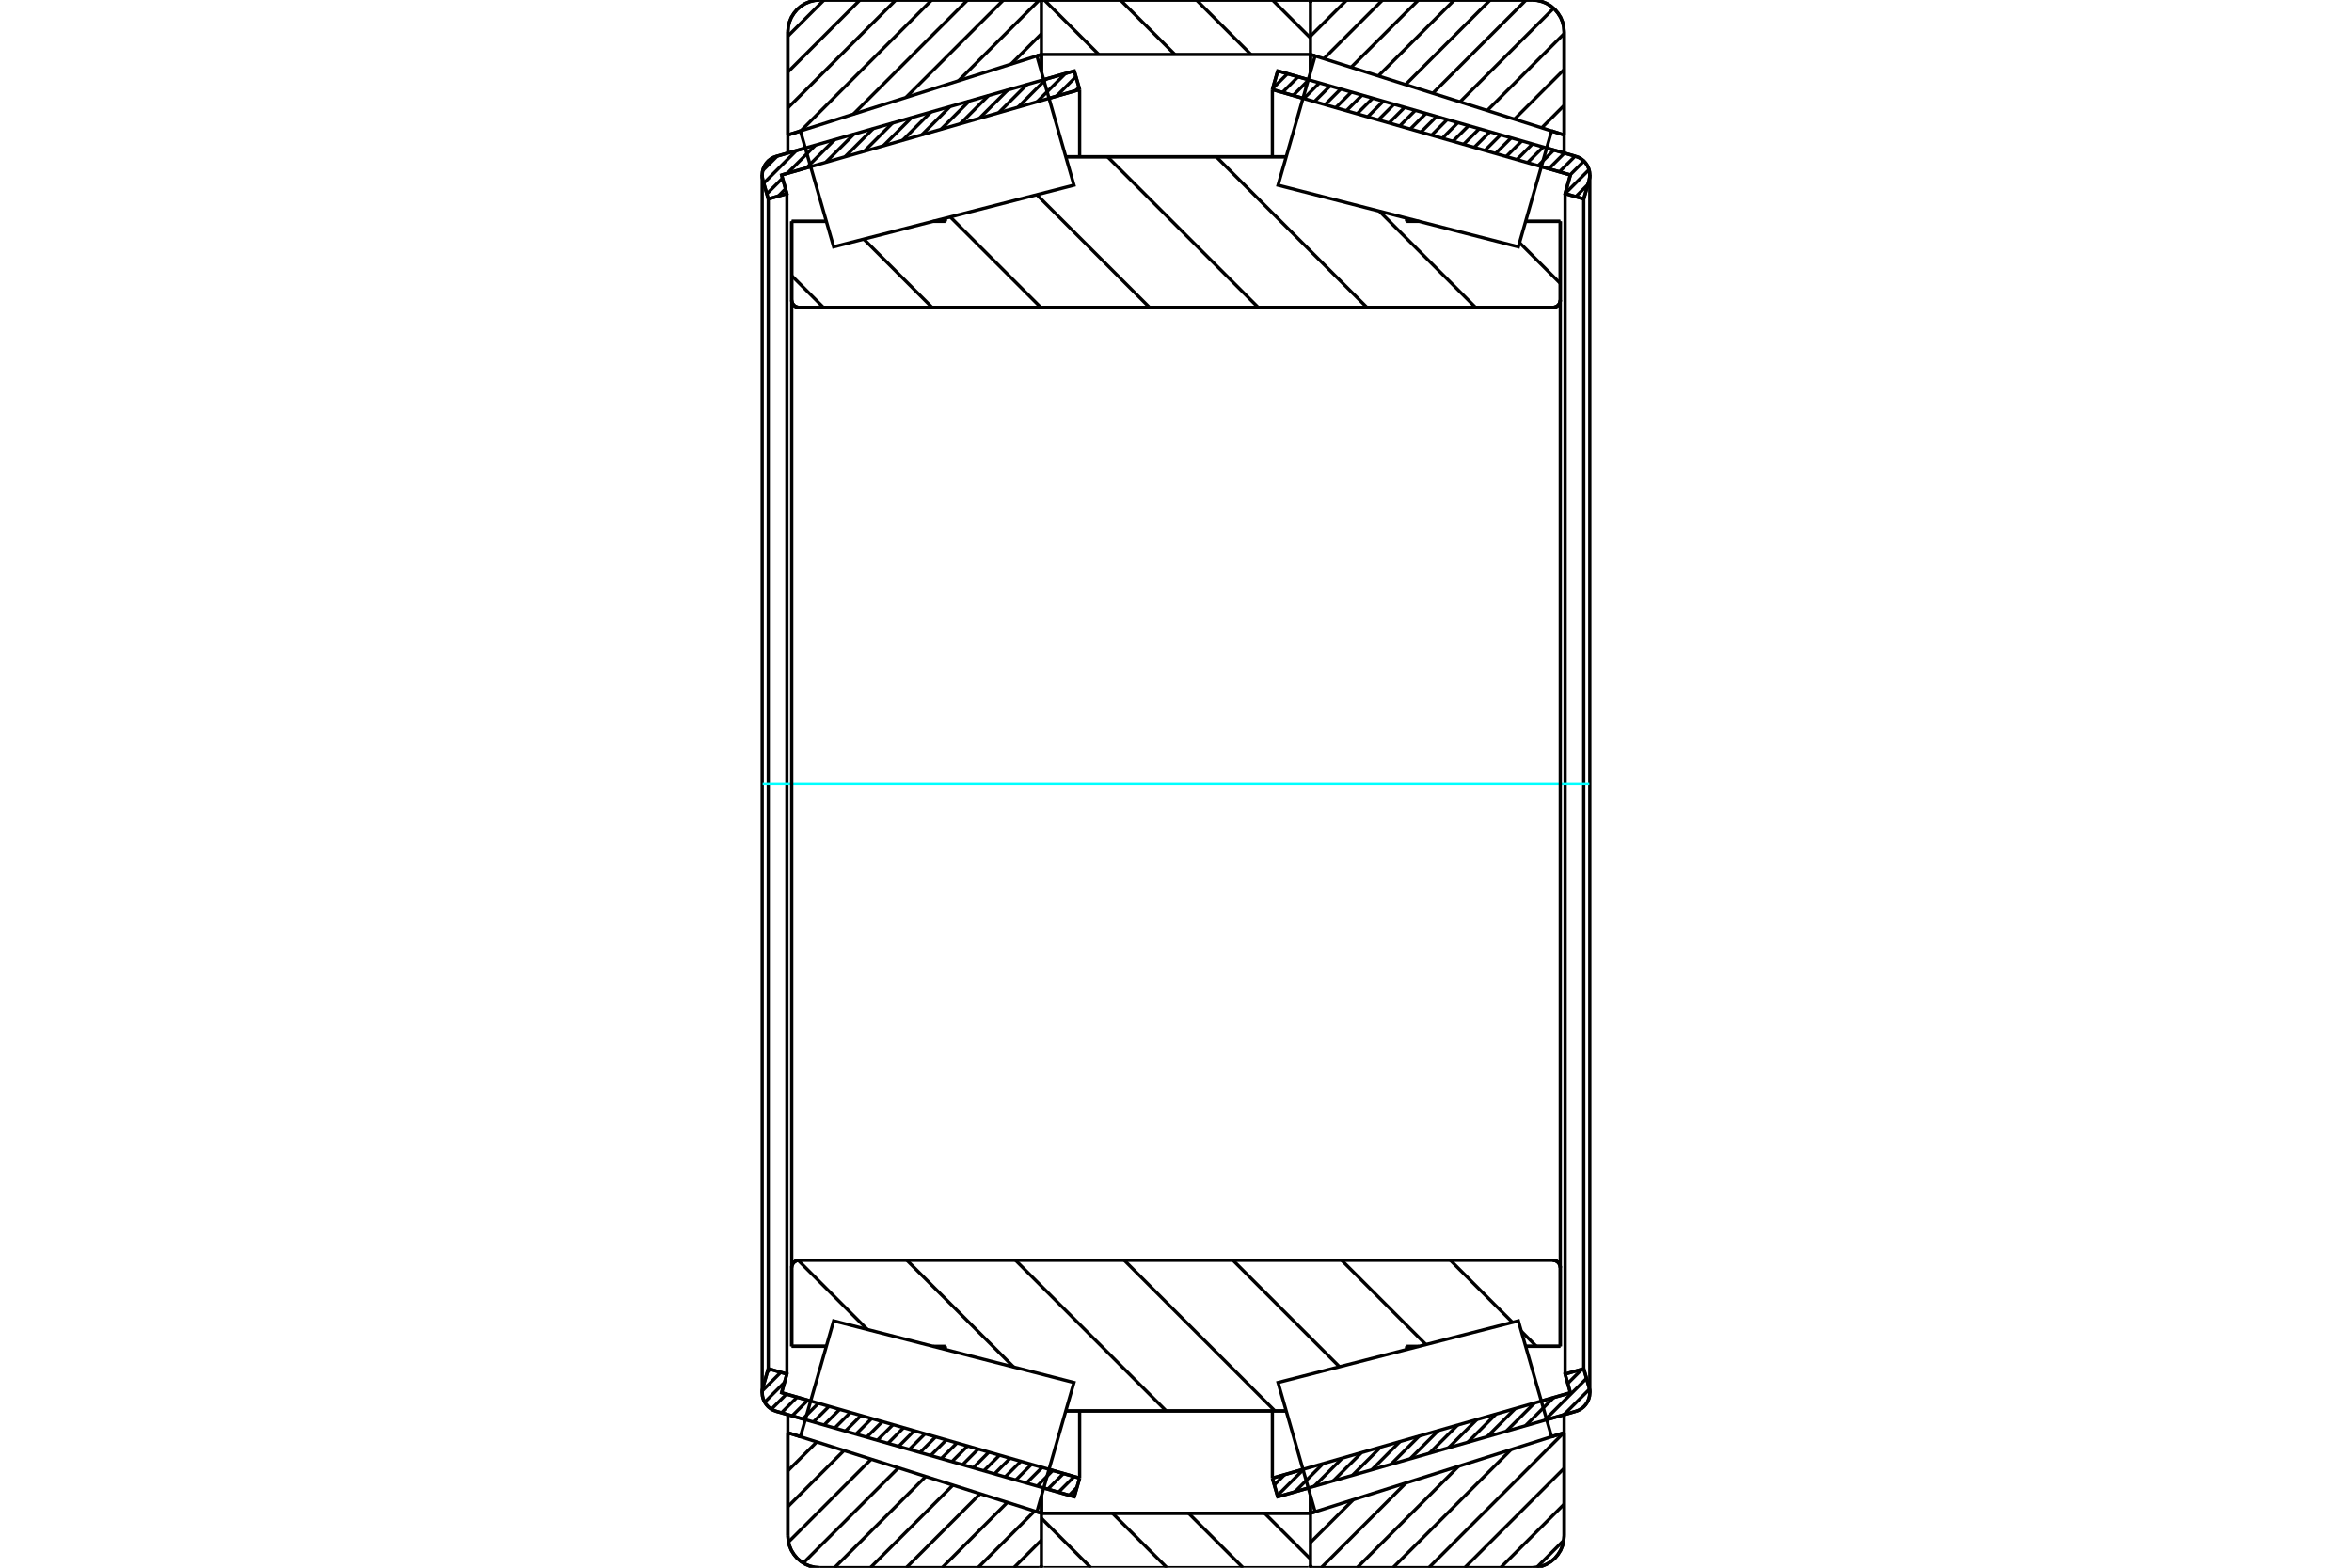 <?xml version="1.0" standalone="no"?>
<!DOCTYPE svg PUBLIC "-//W3C//DTD SVG 1.1//EN"
	"http://www.w3.org/Graphics/SVG/1.1/DTD/svg11.dtd">
<svg xmlns="http://www.w3.org/2000/svg" height="100%" width="100%" viewBox="0 0 36000 24000">
	<rect x="-1800" y="-1200" width="39600" height="26400" style="fill:#FFF"/>
	<g style="fill:none; fill-rule:evenodd" transform="matrix(1 0 0 1 0 0)">
		<g style="fill:none; stroke:#000; stroke-width:50; shape-rendering:geometricPrecision">
			<line x1="12326" y1="21734" x2="11881" y2="21606"/>
			<line x1="16443" y1="22914" x2="15975" y2="22780"/>
			<line x1="16525" y1="22629" x2="16443" y2="22914"/>
			<line x1="16057" y1="22495" x2="16525" y2="22629"/>
			<line x1="11963" y1="21321" x2="12408" y2="21449"/>
			<line x1="12044" y1="21036" x2="11963" y2="21321"/>
			<line x1="11759" y1="20954" x2="12044" y2="21036"/>
			<line x1="11677" y1="21239" x2="11759" y2="20954"/>
			<polyline points="11677,21239 11669,21280 11666,21321 11670,21369 11681,21415 11700,21459 11726,21499 11757,21535 11795,21565 11836,21589 11881,21606"/>
			<line x1="15975" y1="1220" x2="16443" y2="1086"/>
			<line x1="11881" y1="2394" x2="12326" y2="2266"/>
			<polyline points="11881,2394 11836,2411 11795,2435 11757,2465 11726,2501 11700,2541 11681,2585 11670,2631 11666,2679 11669,2720 11677,2761"/>
			<line x1="11759" y1="3046" x2="11677" y2="2761"/>
			<line x1="12044" y1="2964" x2="11759" y2="3046"/>
			<line x1="11963" y1="2679" x2="12044" y2="2964"/>
			<line x1="12408" y1="2551" x2="11963" y2="2679"/>
			<line x1="16525" y1="1371" x2="16057" y2="1505"/>
			<line x1="16443" y1="1086" x2="16525" y2="1371"/>
			<line x1="11759" y1="3046" x2="11759" y2="20954"/>
			<line x1="12044" y1="2964" x2="12044" y2="21036"/>
			<line x1="16525" y1="21600" x2="16525" y2="22629"/>
			<line x1="16525" y1="1371" x2="16525" y2="2400"/>
			<line x1="11666" y1="2679" x2="11666" y2="21321"/>
			<line x1="20025" y1="22780" x2="19557" y2="22914"/>
			<line x1="24119" y1="21606" x2="23674" y2="21734"/>
			<polyline points="24119,21606 24164,21589 24205,21565 24243,21535 24274,21499 24300,21459 24319,21415 24330,21369 24334,21321 24331,21280 24323,21239"/>
			<line x1="24241" y1="20954" x2="24323" y2="21239"/>
			<line x1="23956" y1="21036" x2="24241" y2="20954"/>
			<line x1="24037" y1="21321" x2="23956" y2="21036"/>
			<line x1="23592" y1="21449" x2="24037" y2="21321"/>
			<line x1="19475" y1="22629" x2="19943" y2="22495"/>
			<line x1="19557" y1="22914" x2="19475" y2="22629"/>
			<line x1="23674" y1="2266" x2="24119" y2="2394"/>
			<line x1="19557" y1="1086" x2="20025" y2="1220"/>
			<line x1="19475" y1="1371" x2="19557" y2="1086"/>
			<line x1="19943" y1="1505" x2="19475" y2="1371"/>
			<line x1="24037" y1="2679" x2="23592" y2="2551"/>
			<line x1="23956" y1="2964" x2="24037" y2="2679"/>
			<line x1="24241" y1="3046" x2="23956" y2="2964"/>
			<line x1="24323" y1="2761" x2="24241" y2="3046"/>
			<polyline points="24323,2761 24331,2720 24334,2679 24330,2631 24319,2585 24300,2541 24274,2501 24243,2465 24205,2435 24164,2411 24119,2394"/>
			<line x1="23956" y1="21036" x2="23956" y2="2964"/>
			<line x1="19475" y1="2400" x2="19475" y2="1371"/>
			<line x1="19475" y1="22629" x2="19475" y2="21600"/>
			<line x1="24241" y1="20954" x2="24241" y2="3046"/>
			<line x1="24334" y1="21321" x2="24334" y2="2679"/>
			<line x1="15940" y1="23166" x2="20058" y2="23166"/>
			<line x1="15940" y1="23166" x2="15940" y2="23166"/>
			<polyline points="20058,35 20057,30 20056,24 20053,19 20050,14 20046,10 20042,7 20037,4 20032,2 20026,0 20021,0"/>
			<line x1="15977" y1="0" x2="20021" y2="0"/>
			<polyline points="15977,0 15971,0 15966,2 15960,4 15955,8 15950,12 15946,16 15943,21 15941,27 15940,33"/>
			<line x1="20058" y1="22897" x2="20058" y2="23166"/>
			<line x1="20058" y1="834" x2="20058" y2="1103"/>
			<line x1="15940" y1="22903" x2="15940" y2="23166"/>
			<line x1="15940" y1="834" x2="15940" y2="1097"/>
			<polyline points="12118,4593 12119,4611 12123,4628 12130,4644 12139,4659 12151,4673 12164,4684 12179,4694 12196,4700 12213,4704 12231,4706"/>
			<line x1="23769" y1="4706" x2="12231" y2="4706"/>
			<polyline points="23769,4706 23787,4704 23804,4700 23821,4694 23836,4684 23849,4673 23861,4659 23870,4644 23877,4628 23881,4611 23882,4593"/>
			<line x1="23882" y1="3389" x2="23882" y2="4593"/>
			<line x1="23352" y1="3389" x2="23882" y2="3389"/>
			<line x1="21529" y1="3389" x2="21721" y2="3389"/>
			<line x1="21529" y1="3340" x2="21529" y2="3389"/>
			<line x1="16313" y1="2400" x2="19687" y2="2400"/>
			<line x1="14471" y1="3389" x2="14471" y2="3340"/>
			<line x1="14279" y1="3389" x2="14471" y2="3389"/>
			<line x1="12118" y1="3389" x2="12648" y2="3389"/>
			<line x1="12118" y1="4593" x2="12118" y2="3389"/>
			<polyline points="12231,19294 12213,19296 12196,19300 12179,19306 12164,19316 12151,19327 12139,19341 12130,19356 12123,19372 12119,19389 12118,19407"/>
			<line x1="12118" y1="20611" x2="12118" y2="19407"/>
			<line x1="12648" y1="20611" x2="12118" y2="20611"/>
			<line x1="14471" y1="20611" x2="14279" y2="20611"/>
			<line x1="14471" y1="20660" x2="14471" y2="20611"/>
			<line x1="19687" y1="21600" x2="16313" y2="21600"/>
			<line x1="21529" y1="20611" x2="21529" y2="20660"/>
			<line x1="21721" y1="20611" x2="21529" y2="20611"/>
			<line x1="23882" y1="20611" x2="23352" y2="20611"/>
			<line x1="23882" y1="19407" x2="23882" y2="20611"/>
			<polyline points="23882,19407 23881,19389 23877,19372 23870,19356 23861,19341 23849,19327 23836,19316 23821,19306 23804,19300 23787,19296 23769,19294"/>
			<line x1="16313" y1="2868" x2="16313" y2="2867"/>
			<line x1="16313" y1="21133" x2="16313" y2="21132"/>
			<line x1="19687" y1="21132" x2="19687" y2="21133"/>
			<line x1="19687" y1="2867" x2="19687" y2="2868"/>
			<polyline points="12118,4593 12119,4611 12123,4628 12130,4644 12139,4659 12151,4673 12164,4684 12179,4694 12196,4700 12213,4704 12231,4706"/>
			<polyline points="12231,19294 12213,19296 12196,19300 12179,19306 12164,19316 12151,19327 12139,19341 12130,19356 12123,19372 12119,19389 12118,19407"/>
			<polyline points="23769,4706 23787,4704 23804,4700 23821,4694 23836,4684 23849,4673 23861,4659 23870,4644 23877,4628 23881,4611 23882,4593"/>
			<polyline points="23882,19407 23881,19389 23877,19372 23870,19356 23861,19341 23849,19327 23836,19316 23821,19306 23804,19300 23787,19296 23769,19294"/>
			<polyline points="15904,24000 15910,24000 15915,23998 15920,23996 15925,23993 15930,23990 15933,23986 15937,23981 15939,23976 15941,23971"/>
			<line x1="15942" y1="23166" x2="15942" y2="23166"/>
			<line x1="15871" y1="23144" x2="15942" y2="23166"/>
			<line x1="12059" y1="21934" x2="12251" y2="21995"/>
			<line x1="12059" y1="23511" x2="12059" y2="21934"/>
			<polyline points="12059,23511 12065,23587 12083,23662 12112,23733 12153,23798 12202,23857 12261,23907 12326,23947 12397,23976 12472,23994 12549,24000"/>
			<line x1="15904" y1="24000" x2="12549" y2="24000"/>
			<polyline points="15941,29 15939,24 15937,19 15933,14 15930,10 15925,7 15920,4 15915,2 15910,0 15904,0"/>
			<line x1="12549" y1="0" x2="15904" y2="0"/>
			<polyline points="12549,0 12472,6 12397,24 12326,53 12261,93 12202,143 12153,202 12112,267 12083,338 12065,413 12059,489"/>
			<line x1="12059" y1="2066" x2="12059" y2="489"/>
			<line x1="12251" y1="2005" x2="12059" y2="2066"/>
			<line x1="15942" y1="834" x2="15871" y2="856"/>
			<line x1="15942" y1="22897" x2="15942" y2="23166"/>
			<line x1="15942" y1="834" x2="15942" y2="1103"/>
			<line x1="12059" y1="21657" x2="12059" y2="21934"/>
			<line x1="12059" y1="2066" x2="12059" y2="2343"/>
			<polyline points="23941,489 23935,413 23917,338 23888,267 23847,202 23798,143 23739,93 23674,53 23603,24 23528,6 23451,0"/>
			<line x1="20096" y1="0" x2="23451" y2="0"/>
			<polyline points="20096,0 20090,0 20084,2 20079,4 20074,7 20069,11 20066,16 20062,21 20060,26 20059,32 20058,38"/>
			<line x1="20129" y1="856" x2="20058" y2="834"/>
			<line x1="23941" y1="2066" x2="23749" y2="2005"/>
			<line x1="23941" y1="489" x2="23941" y2="2066"/>
			<polyline points="23451,24000 23528,23994 23603,23976 23674,23947 23739,23907 23798,23857 23847,23798 23888,23733 23917,23662 23935,23587 23941,23511"/>
			<line x1="23941" y1="21934" x2="23941" y2="23511"/>
			<line x1="23749" y1="21995" x2="23941" y2="21934"/>
			<line x1="20058" y1="23166" x2="20129" y2="23144"/>
			<line x1="20058" y1="23166" x2="20058" y2="23166"/>
			<polyline points="20058,23962 20059,23968 20060,23974 20062,23979 20066,23984 20069,23989 20074,23993 20079,23996 20084,23998 20090,24000 20096,24000"/>
			<line x1="23451" y1="24000" x2="20096" y2="24000"/>
			<line x1="23941" y1="2343" x2="23941" y2="2066"/>
			<line x1="23941" y1="21934" x2="23941" y2="21657"/>
			<line x1="20058" y1="1103" x2="20058" y2="834"/>
			<line x1="20058" y1="23166" x2="20058" y2="22897"/>
		</g>
		<g style="fill:none; stroke:#0FF; stroke-width:50; shape-rendering:geometricPrecision">
			<line x1="11673" y1="12000" x2="24327" y2="12000"/>
		</g>
		<g style="fill:none; stroke:#000; stroke-width:50; shape-rendering:geometricPrecision">
			<line x1="23258" y1="3715" x2="23882" y2="4339"/>
			<line x1="21112" y1="3233" x2="22585" y2="4706"/>
			<line x1="18616" y1="2400" x2="20922" y2="4706"/>
			<line x1="16952" y1="2400" x2="19258" y2="4706"/>
			<line x1="15869" y1="2981" x2="17594" y2="4706"/>
			<line x1="14545" y1="3321" x2="15930" y2="4706"/>
			<line x1="13221" y1="3661" x2="14266" y2="4706"/>
			<line x1="12118" y1="4221" x2="12603" y2="4706"/>
			<line x1="22200" y1="19294" x2="23150" y2="20244"/>
			<line x1="23286" y1="20380" x2="23516" y2="20611"/>
			<line x1="20536" y1="19294" x2="21826" y2="20584"/>
			<line x1="18872" y1="19294" x2="20502" y2="20924"/>
			<line x1="17208" y1="19294" x2="19514" y2="21600"/>
			<line x1="15544" y1="19294" x2="17850" y2="21600"/>
			<line x1="13881" y1="19294" x2="15515" y2="20928"/>
			<line x1="12218" y1="19295" x2="13276" y2="20353"/>
			<polyline points="12118,12000 12118,3389 12118,4593 12119,4611 12123,4628 12130,4644 12139,4659 12151,4673 12164,4684 12179,4694 12196,4700 12213,4704 12231,4706 23769,4706 23787,4704 23804,4700 23821,4694 23836,4684 23849,4673 23861,4659 23870,4644 23877,4628 23881,4611 23882,4593 23882,3389"/>
			<line x1="23882" y1="4593" x2="23882" y2="12000"/>
			<line x1="23882" y1="3389" x2="23352" y2="3389"/>
			<line x1="19687" y1="2400" x2="16313" y2="2400"/>
			<line x1="12648" y1="3389" x2="12118" y2="3389"/>
			<line x1="12118" y1="20611" x2="12648" y2="20611"/>
			<line x1="16313" y1="21600" x2="19687" y2="21600"/>
			<line x1="23352" y1="20611" x2="23882" y2="20611"/>
			<line x1="23882" y1="12000" x2="23882" y2="19407"/>
			<polyline points="23882,20611 23882,19407 23881,19389 23877,19372 23870,19356 23861,19341 23849,19327 23836,19316 23821,19306 23804,19300 23787,19296 23769,19294 12231,19294 12213,19296 12196,19300 12179,19306 12164,19316 12151,19327 12139,19341 12130,19356 12123,19372 12119,19389 12118,19407 12118,20611 12118,12000"/>
			<line x1="23935" y1="23582" x2="23523" y2="23995"/>
			<line x1="23941" y1="23027" x2="22968" y2="24000"/>
			<line x1="23941" y1="22478" x2="22419" y2="24000"/>
			<line x1="23933" y1="21937" x2="21870" y2="24000"/>
			<line x1="23129" y1="22192" x2="21321" y2="24000"/>
			<line x1="22325" y1="22447" x2="20772" y2="24000"/>
			<line x1="21521" y1="22702" x2="20223" y2="24000"/>
			<line x1="20716" y1="22957" x2="20058" y2="23615"/>
			<line x1="23941" y1="1613" x2="23598" y2="1957"/>
			<line x1="23941" y1="1064" x2="23181" y2="1824"/>
			<line x1="23941" y1="515" x2="22764" y2="1692"/>
			<line x1="23780" y1="127" x2="22347" y2="1560"/>
			<line x1="23358" y1="0" x2="21930" y2="1428"/>
			<line x1="22809" y1="0" x2="21513" y2="1296"/>
			<line x1="22260" y1="0" x2="21096" y2="1163"/>
			<line x1="21711" y1="0" x2="20680" y2="1031"/>
			<line x1="21162" y1="0" x2="20263" y2="899"/>
			<line x1="20613" y1="0" x2="20058" y2="554"/>
			<polyline points="23941,2066 23941,489 23935,413 23917,338 23888,267 23847,202 23798,143 23739,93 23674,53 23603,24 23528,6 23451,0 20096,0 20090,0 20084,2 20079,4 20074,7 20069,11 20066,16 20062,21 20060,26 20059,32 20058,38"/>
			<line x1="23749" y1="2005" x2="23941" y2="2066"/>
			<line x1="20058" y1="834" x2="20129" y2="856"/>
			<line x1="20129" y1="23144" x2="20058" y2="23166"/>
			<line x1="23941" y1="21934" x2="23749" y2="21995"/>
			<line x1="20058" y1="23166" x2="20058" y2="23166"/>
			<polyline points="20058,23962 20059,23968 20060,23974 20062,23979 20066,23984 20069,23989 20074,23993 20079,23996 20084,23998 20090,24000 20096,24000 23451,24000 23528,23994 23603,23976 23674,23947 23739,23907 23798,23857 23847,23798 23888,23733 23917,23662 23935,23587 23941,23511 23941,21934"/>
			<line x1="15940" y1="23578" x2="15518" y2="24000"/>
			<line x1="15836" y1="23133" x2="14969" y2="24000"/>
			<line x1="15419" y1="23000" x2="14420" y2="24000"/>
			<line x1="15003" y1="22868" x2="13871" y2="24000"/>
			<line x1="14586" y1="22736" x2="13322" y2="24000"/>
			<line x1="14169" y1="22604" x2="12773" y2="24000"/>
			<line x1="13752" y1="22471" x2="12295" y2="23929"/>
			<line x1="13335" y1="22339" x2="12069" y2="23606"/>
			<line x1="12918" y1="22207" x2="12059" y2="23066"/>
			<line x1="12502" y1="22075" x2="12059" y2="22517"/>
			<line x1="12085" y1="21943" x2="12059" y2="21968"/>
			<line x1="15940" y1="517" x2="15475" y2="982"/>
			<line x1="15908" y1="0" x2="14671" y2="1237"/>
			<line x1="15359" y1="0" x2="13866" y2="1492"/>
			<line x1="14810" y1="0" x2="13062" y2="1747"/>
			<line x1="14261" y1="0" x2="12258" y2="2003"/>
			<line x1="13711" y1="0" x2="12059" y2="1652"/>
			<line x1="13162" y1="0" x2="12059" y2="1103"/>
			<line x1="12613" y1="0" x2="12059" y2="554"/>
			<line x1="12059" y1="2066" x2="12059" y2="489"/>
			<polyline points="12549,0 12472,6 12397,24 12326,53 12261,93 12202,143 12153,202 12112,267 12083,338 12065,413 12059,489"/>
			<line x1="12549" y1="0" x2="15904" y2="0"/>
			<polyline points="15941,29 15939,24 15937,19 15933,14 15930,10 15925,7 15920,4 15915,2 15910,0 15904,0"/>
			<line x1="15942" y1="834" x2="15871" y2="856"/>
			<line x1="12251" y1="2005" x2="12059" y2="2066"/>
			<line x1="12059" y1="21934" x2="12251" y2="21995"/>
			<polyline points="15871,23144 15942,23166 15942,23166"/>
			<polyline points="15904,24000 15910,24000 15915,23998 15920,23996 15925,23993 15930,23990 15933,23986 15937,23981 15939,23976 15941,23971"/>
			<line x1="15904" y1="24000" x2="12549" y2="24000"/>
			<polyline points="12059,23511 12065,23587 12083,23662 12112,23733 12153,23798 12202,23857 12261,23907 12326,23947 12397,23976 12472,23994 12549,24000"/>
			<line x1="12059" y1="23511" x2="12059" y2="21934"/>
			<polyline points="23494,21108 23749,21995 20129,23144 19846,22154 19562,21165 23240,20221 23494,21108"/>
			<polyline points="23494,2892 23240,3779 19562,2835 19846,1846 20129,856 23749,2005 23494,2892"/>
			<polyline points="12506,21108 12760,20221 16438,21165 16154,22154 15871,23144 12251,21995 12506,21108"/>
			<polyline points="12506,2892 12251,2005 15871,856 16154,1846 16438,2835 12760,3779 12506,2892"/>
			<line x1="19477" y1="0" x2="20058" y2="581"/>
			<line x1="18313" y1="0" x2="19147" y2="834"/>
			<line x1="17149" y1="0" x2="17983" y2="834"/>
			<line x1="15984" y1="0" x2="16818" y2="834"/>
			<line x1="19356" y1="23166" x2="20058" y2="23868"/>
			<line x1="18192" y1="23166" x2="19026" y2="24000"/>
			<line x1="17027" y1="23166" x2="17861" y2="24000"/>
			<line x1="15940" y1="23243" x2="16697" y2="24000"/>
			<line x1="15940" y1="834" x2="15940" y2="38"/>
			<polyline points="15977,0 15972,0 15966,2 15960,4 15955,7 15951,11 15947,16 15944,21 15942,26 15940,32 15940,38"/>
			<line x1="15977" y1="0" x2="20021" y2="0"/>
			<polyline points="20058,38 20058,32 20057,26 20054,21 20051,16 20047,11 20043,7 20038,4 20032,2 20027,0 20021,0"/>
			<polyline points="20058,38 20058,834 15940,834"/>
			<polyline points="15940,23166 20058,23166 20058,23962"/>
			<polyline points="20021,24000 20027,24000 20032,23998 20038,23996 20043,23993 20047,23989 20051,23984 20054,23979 20057,23974 20058,23968 20058,23962"/>
			<line x1="20021" y1="24000" x2="15977" y2="24000"/>
			<polyline points="15940,23962 15940,23968 15942,23974 15944,23979 15947,23984 15951,23989 15955,23993 15960,23996 15966,23998 15972,24000 15977,24000"/>
			<line x1="15940" y1="23962" x2="15940" y2="23166"/>
			<line x1="24329" y1="21267" x2="23937" y2="21658"/>
			<line x1="24283" y1="21102" x2="23643" y2="21743"/>
			<line x1="24215" y1="20961" x2="23997" y2="21179"/>
			<line x1="23782" y1="21394" x2="23349" y2="21827"/>
			<line x1="23488" y1="21478" x2="23055" y2="21911"/>
			<line x1="23194" y1="21563" x2="22761" y2="21996"/>
			<line x1="22899" y1="21647" x2="22467" y2="22080"/>
			<line x1="22605" y1="21732" x2="22172" y2="22164"/>
			<line x1="22311" y1="21816" x2="21878" y2="22249"/>
			<line x1="22017" y1="21900" x2="21584" y2="22333"/>
			<line x1="21723" y1="21985" x2="21290" y2="22417"/>
			<line x1="21428" y1="22069" x2="20996" y2="22502"/>
			<line x1="21134" y1="22153" x2="20701" y2="22586"/>
			<line x1="20840" y1="22238" x2="20407" y2="22671"/>
			<line x1="20546" y1="22322" x2="20113" y2="22755"/>
			<line x1="20252" y1="22406" x2="19819" y2="22839"/>
			<line x1="19957" y1="22491" x2="19552" y2="22896"/>
			<line x1="19663" y1="22575" x2="19505" y2="22733"/>
			<line x1="24304" y1="2826" x2="24119" y2="3011"/>
			<line x1="24323" y1="2597" x2="23956" y2="2964"/>
			<line x1="24244" y1="2466" x2="24032" y2="2678"/>
			<line x1="24109" y1="2391" x2="23869" y2="2631"/>
			<line x1="23946" y1="2344" x2="23706" y2="2584"/>
			<line x1="23783" y1="2298" x2="23543" y2="2537"/>
			<line x1="23620" y1="2251" x2="23380" y2="2491"/>
			<line x1="23457" y1="2204" x2="23217" y2="2444"/>
			<line x1="23294" y1="2157" x2="23054" y2="2397"/>
			<line x1="23131" y1="2110" x2="22891" y2="2350"/>
			<line x1="22968" y1="2064" x2="22728" y2="2304"/>
			<line x1="22805" y1="2017" x2="22565" y2="2257"/>
			<line x1="22642" y1="1970" x2="22402" y2="2210"/>
			<line x1="22479" y1="1923" x2="22239" y2="2163"/>
			<line x1="22315" y1="1877" x2="22076" y2="2117"/>
			<line x1="22152" y1="1830" x2="21912" y2="2070"/>
			<line x1="21989" y1="1783" x2="21749" y2="2023"/>
			<line x1="21826" y1="1736" x2="21586" y2="1976"/>
			<line x1="21663" y1="1690" x2="21423" y2="1930"/>
			<line x1="21500" y1="1643" x2="21260" y2="1883"/>
			<line x1="21337" y1="1596" x2="21097" y2="1836"/>
			<line x1="21174" y1="1549" x2="20934" y2="1789"/>
			<line x1="21011" y1="1503" x2="20771" y2="1743"/>
			<line x1="20848" y1="1456" x2="20608" y2="1696"/>
			<line x1="20685" y1="1409" x2="20445" y2="1649"/>
			<line x1="20522" y1="1362" x2="20282" y2="1602"/>
			<line x1="20359" y1="1316" x2="20119" y2="1555"/>
			<line x1="20195" y1="1269" x2="19956" y2="1509"/>
			<line x1="20032" y1="1222" x2="19792" y2="1462"/>
			<line x1="19869" y1="1175" x2="19629" y2="1415"/>
			<line x1="19706" y1="1129" x2="19480" y2="1355"/>
			<polyline points="19475,1371 19557,1086 24119,2394"/>
			<polyline points="24323,2761 24332,2715 24334,2669 24329,2623 24316,2578 24297,2535 24271,2496 24240,2462 24203,2433 24163,2410 24119,2394"/>
			<polyline points="24323,2761 24241,3046 23956,2964 24037,2679 19475,1371"/>
			<polyline points="19475,22629 24037,21321 23956,21036 24241,20954 24323,21239"/>
			<polyline points="24119,21606 24163,21590 24203,21567 24240,21538 24271,21504 24297,21465 24316,21422 24329,21377 24334,21331 24332,21285 24323,21239"/>
			<polyline points="24119,21606 19557,22914 19475,22629"/>
			<line x1="16484" y1="22771" x2="16364" y2="22892"/>
			<line x1="16441" y1="22605" x2="16201" y2="22845"/>
			<line x1="16278" y1="22558" x2="16038" y2="22798"/>
			<line x1="16114" y1="22511" x2="15875" y2="22751"/>
			<line x1="15951" y1="22465" x2="15711" y2="22705"/>
			<line x1="15788" y1="22418" x2="15548" y2="22658"/>
			<line x1="15625" y1="22371" x2="15385" y2="22611"/>
			<line x1="15462" y1="22324" x2="15222" y2="22564"/>
			<line x1="15299" y1="22278" x2="15059" y2="22517"/>
			<line x1="15136" y1="22231" x2="14896" y2="22471"/>
			<line x1="14973" y1="22184" x2="14733" y2="22424"/>
			<line x1="14810" y1="22137" x2="14570" y2="22377"/>
			<line x1="14647" y1="22091" x2="14407" y2="22330"/>
			<line x1="14484" y1="22044" x2="14244" y2="22284"/>
			<line x1="14321" y1="21997" x2="14081" y2="22237"/>
			<line x1="14158" y1="21950" x2="13918" y2="22190"/>
			<line x1="13994" y1="21903" x2="13755" y2="22143"/>
			<line x1="13831" y1="21857" x2="13591" y2="22097"/>
			<line x1="13668" y1="21810" x2="13428" y2="22050"/>
			<line x1="13505" y1="21763" x2="13265" y2="22003"/>
			<line x1="13342" y1="21716" x2="13102" y2="21956"/>
			<line x1="13179" y1="21670" x2="12939" y2="21910"/>
			<line x1="13016" y1="21623" x2="12776" y2="21863"/>
			<line x1="12853" y1="21576" x2="12613" y2="21816"/>
			<line x1="12690" y1="21529" x2="12450" y2="21769"/>
			<line x1="12527" y1="21483" x2="12287" y2="21723"/>
			<line x1="12364" y1="21436" x2="12124" y2="21676"/>
			<line x1="12201" y1="21389" x2="11961" y2="21629"/>
			<line x1="12038" y1="21342" x2="11807" y2="21573"/>
			<line x1="12008" y1="21162" x2="11704" y2="21466"/>
			<line x1="11951" y1="21009" x2="11667" y2="21293"/>
			<line x1="11788" y1="20962" x2="11744" y2="21006"/>
			<line x1="16515" y1="1337" x2="16463" y2="1389"/>
			<line x1="16468" y1="1174" x2="16169" y2="1473"/>
			<line x1="16308" y1="1125" x2="15875" y2="1557"/>
			<line x1="16013" y1="1209" x2="15581" y2="1642"/>
			<line x1="15719" y1="1293" x2="15286" y2="1726"/>
			<line x1="15425" y1="1378" x2="14992" y2="1810"/>
			<line x1="15131" y1="1462" x2="14698" y2="1895"/>
			<line x1="14837" y1="1546" x2="14404" y2="1979"/>
			<line x1="14542" y1="1631" x2="14110" y2="2064"/>
			<line x1="14248" y1="1715" x2="13815" y2="2148"/>
			<line x1="13954" y1="1799" x2="13521" y2="2232"/>
			<line x1="13660" y1="1884" x2="13227" y2="2317"/>
			<line x1="13366" y1="1968" x2="12933" y2="2401"/>
			<line x1="13071" y1="2053" x2="12639" y2="2485"/>
			<line x1="12777" y1="2137" x2="12344" y2="2570"/>
			<line x1="12023" y1="2891" x2="11912" y2="3003"/>
			<line x1="12483" y1="2221" x2="12050" y2="2654"/>
			<line x1="11977" y1="2728" x2="11737" y2="2968"/>
			<line x1="12189" y1="2306" x2="11690" y2="2804"/>
			<line x1="11895" y1="2390" x2="11674" y2="2611"/>
			<polyline points="16525,1371 16443,1086 11881,2394 11837,2410 11797,2433 11760,2462 11729,2496 11703,2535 11684,2578 11671,2623 11666,2669 11668,2715 11677,2761 11759,3046 12044,2964 11963,2679 16525,1371"/>
			<polyline points="16525,22629 11963,21321 12044,21036 11759,20954 11677,21239 11668,21285 11666,21331 11671,21377 11684,21422 11703,21465 11729,21504 11760,21538 11797,21567 11837,21590 11881,21606 16443,22914 16525,22629"/>
		</g>
	</g>
</svg>
